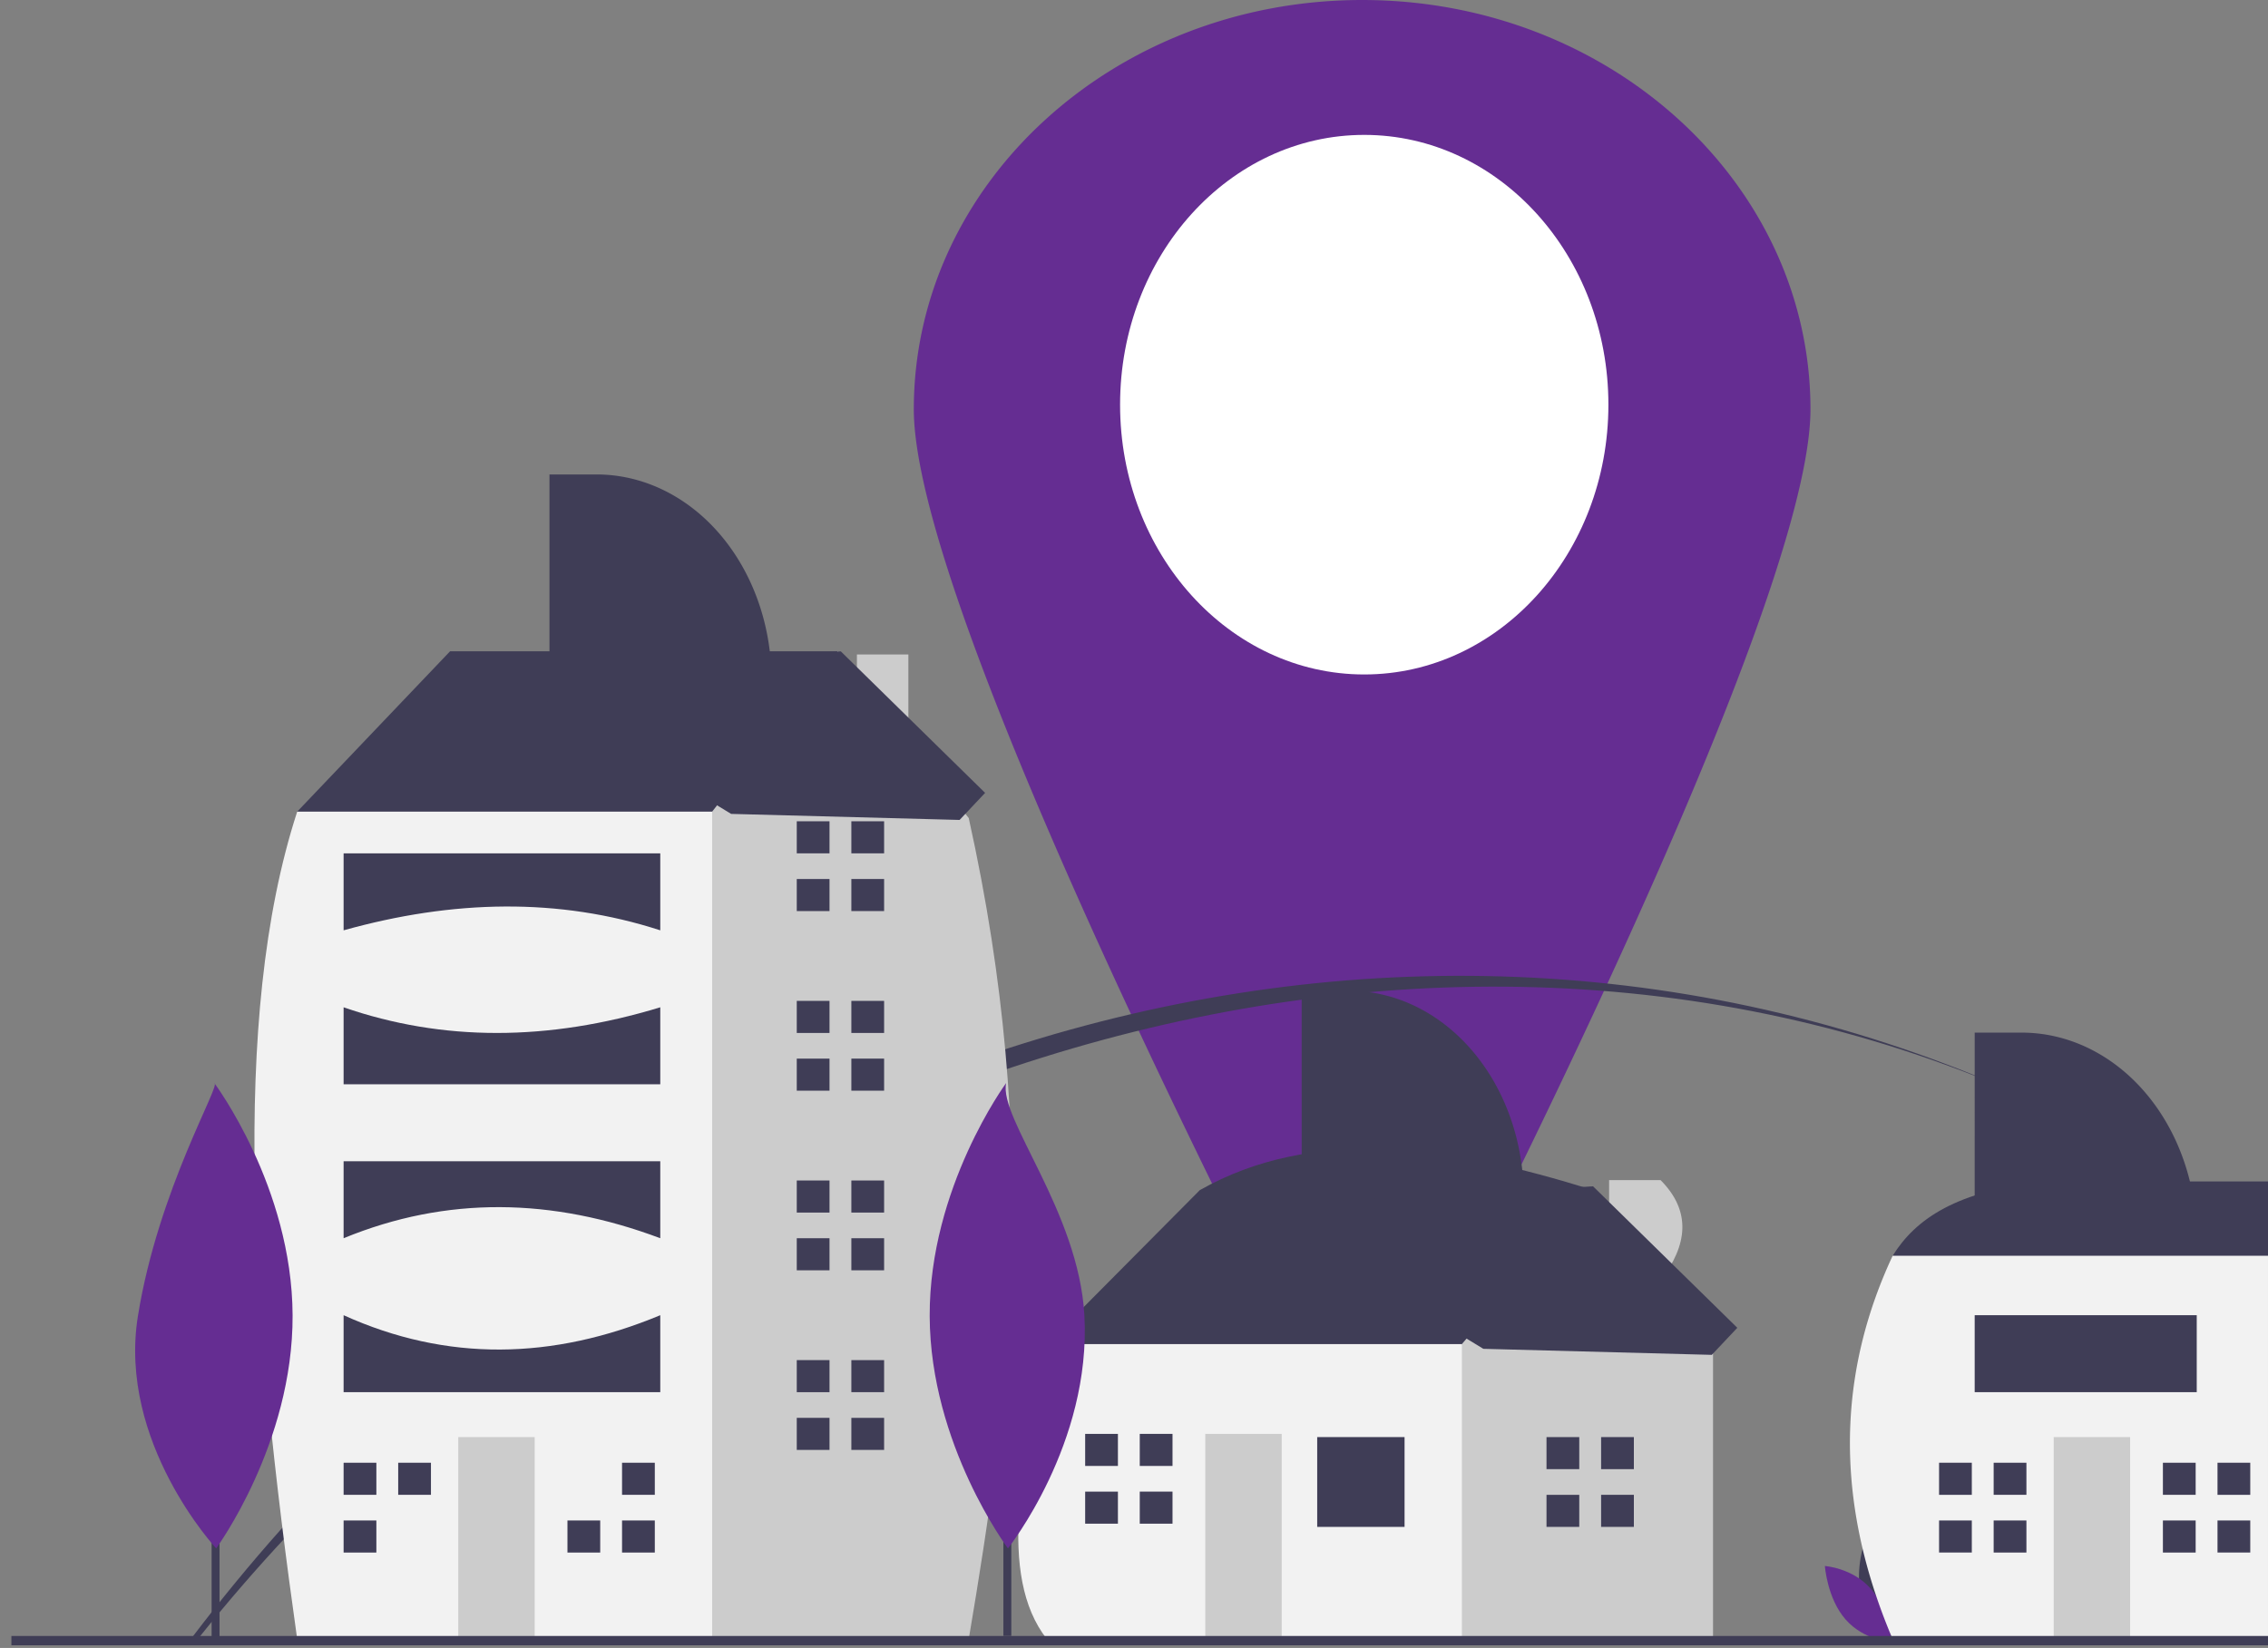 <svg data-name="Layer 1" width="487.475" height="354.289" xmlns="http://www.w3.org/2000/svg"><rect width="100%" height="100%" fill="#808080" stroke="none"/><path d="M389.134 88c0 34.668-49.032 136.907-77.145 192.678a21.997 24.312 0 0 1-38.436 0C245.44 224.907 196.41 122.668 196.41 88c0-48.601 43.143-88 96.362-88 53.22 0 96.363 39.399 96.363 88z" fill="#652d92" style="stroke-width:.951"/><ellipse cx="293.224" cy="87" fill="#fff" rx="52.479" ry="58" style="stroke-width:.951"/><path d="M434.624 235.53c-133.926-59-297.269-1.48-391.576 116.18-.536.66-1.072 1.33-1.591 2h-1.438c.493-.67 1.004-1.34 1.506-2 96.264-126.61 257.437-177.07 393.099-116.18z" fill="#3f3d56" style="stroke-width:.922"/><path d="M471.222 255.1a319.718 375.733 0 0 0-36.598-19.57 290.44 341.325 0 0 1 36.598 19.57zM400.001 342.921c1.442 6.262 6.379 10.14 6.379 10.14s2.6-6.274 1.158-12.536c-1.441-6.262-6.378-10.14-6.378-10.14s-2.6 6.274-1.159 12.536z" fill="#3f3d56" style="stroke-width:.922"/><path d="M402.12 341.575c3.954 4.525 4.438 11.48 4.438 11.48s-5.93-.38-9.885-4.904c-3.956-4.525-4.439-11.481-4.439-11.481s5.93.38 9.885 4.905z" fill="#652d92" style="stroke-width:.922"/><path d="m228.546 295.852-3.52-6.895 32.858-33.098c24.29-13.741 53.572-9.776 84.49 0v9.653l-30.51 38.615-35.205 8.274z" fill="#3f3d56" style="stroke-width:.922"/><path d="M356.919 275.282c5.834-7.628 6.645-14.88 0-21.577h-11.062v6.804l-3.482-4.65-28.164 33.098-4.695 5.516-5.867 27.582 10.562 30.339h53.98v-62.058z" fill="#ccc" style="stroke-width:.922"/><path d="M225.026 288.956h89.185v63.438h-89.185c-10.79-13.719-5.184-38.723 0-63.438z" fill="#f2f2f2" style="stroke-width:.922"/><path fill="#3f3d56" style="stroke-width:.922" d="M283.114 308.953h18.776v19.307h-18.776z"/><path fill="#ccc" style="stroke-width:.922" d="M259.057 308.263h16.429v44.13h-16.429z"/><path fill="#3f3d56" d="M233.241 315.159h7.041v-6.895h-7.04zM240.282 327.571v-6.896h-7.041v6.896z"/><path fill="#3f3d56" style="stroke-width:.922" d="M244.975 308.263h7.041v6.895h-7.041zM244.975 320.675h7.041v6.895h-7.041z"/><path fill="#3f3d56" d="M332.4 315.849H339.44v-6.896H332.4zM339.44 328.26v-6.895h-7.04v6.895z"/><path fill="#3f3d56" style="stroke-width:.922" d="M344.135 308.953h7.041v6.895h-7.041zM344.135 321.365h7.041v6.895h-7.041z"/><path fill="#3f3d56" d="M180.054 140.016v30.34l-53.98 42.752-56.328-33.098-5.867-5.517 32.858-34.477z"/><path d="M195.244 159.356v-18.651h-11.062v4.568l-4.129-5.257-26.99 34.477-10.56 8.275-16.377 140.603 24.697 29.023h57.394c8.794-51.988 15.768-105.395 0-176.522z" fill="#ccc" style="stroke-width:.922"/><path d="M63.879 174.493h89.184v177.9H63.88c-9.76-69.112-14.526-133.205 0-177.9z" fill="#f2f2f2" style="stroke-width:.922"/><path fill="#ccc" style="stroke-width:.922" d="M98.497 308.953h16.429v43.441H98.497z"/><path fill="#3f3d56" d="M73.854 321.365h7.04v-6.895h-7.04zM80.894 333.777v-6.896h-7.04v6.896z"/><path fill="#3f3d56" style="stroke-width:.922" d="M85.588 314.469h7.041v6.895h-7.041z"/><path fill="#3f3d56" d="M129.007 333.777v-6.896h-7.041v6.896z"/><path fill="#3f3d56" style="stroke-width:.922" d="M133.701 314.469h7.041v6.895h-7.041zM133.701 326.881h7.041v6.895h-7.041z"/><path fill="#3f3d56" d="M171.253 183.457h7.04v-6.895h-7.04zM178.293 195.869v-6.895h-7.04v6.895z"/><path fill="#3f3d56" style="stroke-width:.922" d="M182.987 176.562h7.041v6.895h-7.041zM182.987 188.973h7.041v6.895h-7.041z"/><path fill="#3f3d56" d="M171.253 222.072h7.04v-6.896h-7.04zM178.293 234.483v-6.895h-7.04v6.895z"/><path fill="#3f3d56" style="stroke-width:.922" d="M182.987 215.176h7.041v6.895h-7.041zM182.987 227.587h7.041v6.895h-7.041z"/><path fill="#3f3d56" d="M171.253 260.686h7.04v-6.896h-7.04zM178.293 273.097v-6.895h-7.04v6.895z"/><path fill="#3f3d56" style="stroke-width:.922" d="M182.987 253.79h7.041v6.895h-7.041zM182.987 266.202h7.041v6.895h-7.041z"/><path fill="#3f3d56" d="M171.253 299.3h7.04v-6.896h-7.04zM178.293 311.711v-6.895h-7.04v6.895z"/><path fill="#3f3d56" style="stroke-width:.922" d="M182.987 292.404h7.041v6.895h-7.041zM182.987 304.816h7.041v6.895h-7.041zM73.853 183.457h68.062v16.549c-21.816-7.076-44.565-6.568-68.062 0zM73.853 216.555q31.865 11.033 68.062 0v16.549H73.853ZM73.853 249.653h68.062v16.549c-23.195-8.705-45.906-9.115-68.062 0zM73.853 282.75c22.198 10.054 44.905 9.636 68.062 0v16.55H73.853ZM439.653 254h47.821v27.08l-4.271 1.57-14.21 5.212-22.295-6.069-22.268-6.064-11.76-3.202-5.871-2.552c4.884-7.877 13.768-14.07 32.854-15.975Z"/><path d="M487.474 269.975v82.42H406.8c-.026-.05-.043-.097-.068-.148v-.005a1.077 1.265 0 0 0-.068-.167q-1.89-4.468-3.387-8.913c-8.467-25.079-7.548-49.495 3.523-73.188z" fill="#f2f2f2" style="stroke-width:.922"/><path fill="#ccc" style="stroke-width:.922" d="M441.417 308.953h16.429v43.441h-16.429z"/><path fill="#3f3d56" d="M416.774 321.365H423.815v-6.895h-7.04zM423.815 333.777v-6.896H416.774v6.896z"/><path fill="#3f3d56" style="stroke-width:.922" d="M428.509 314.469h7.041v6.895h-7.041zM428.509 326.881h7.041v6.895h-7.041z"/><path fill="#3f3d56" d="M464.887 321.365h7.04v-6.895h-7.04zM471.927 333.777v-6.896h-7.04v6.896z"/><path fill="#3f3d56" style="stroke-width:.922" d="M476.621 314.469h7.041v6.895h-7.041zM476.621 326.881h7.041v6.895h-7.041zM424.432 222h10.114a37.612 44.202 0 0 1 37.612 44.202h-47.726zM118.101 102h10.114a37.612 44.202 0 0 1 37.612 44.202h-47.726zM279.776 213h10.114a37.612 44.202 0 0 1 37.612 44.202h-47.726zM424.432 282.751h47.726V299.3h-47.726zM2.451 351.71h485.024v2H2.451zM45.482 272.705h1.702v79h-1.702z"/><path d="M62.89 282.773c.109 27.624-16.43 50.108-16.43 50.108S25.283 310.1 29.64 282.953c4.38-27.3 18.038-49.992 16.428-50.108 0 0 16.714 22.304 16.822 49.928z" fill="#652d92" style="stroke-width:.922"/><path fill="#3f3d56" style="stroke-width:.922" d="M215.666 272.705h1.702v79h-1.702z"/><path d="M233.074 282.773c1.534 27.566-16.43 50.108-16.43 50.108s-16.713-22.304-16.821-49.928c-.109-27.624 16.43-50.108 16.43-50.108-1.613 7.572 15.58 27.624 16.821 49.928z" fill="#652d92" style="stroke-width:.922"/><path fill="#3f3d56" d="m206.252 176.275-49.106-1.299-50.345-30.687 73.923-4.25 31.01 30.419zM367.926 291.275l-49.105-1.299-50.345-30.687 73.923-4.25 31.01 30.419z"/></svg>
